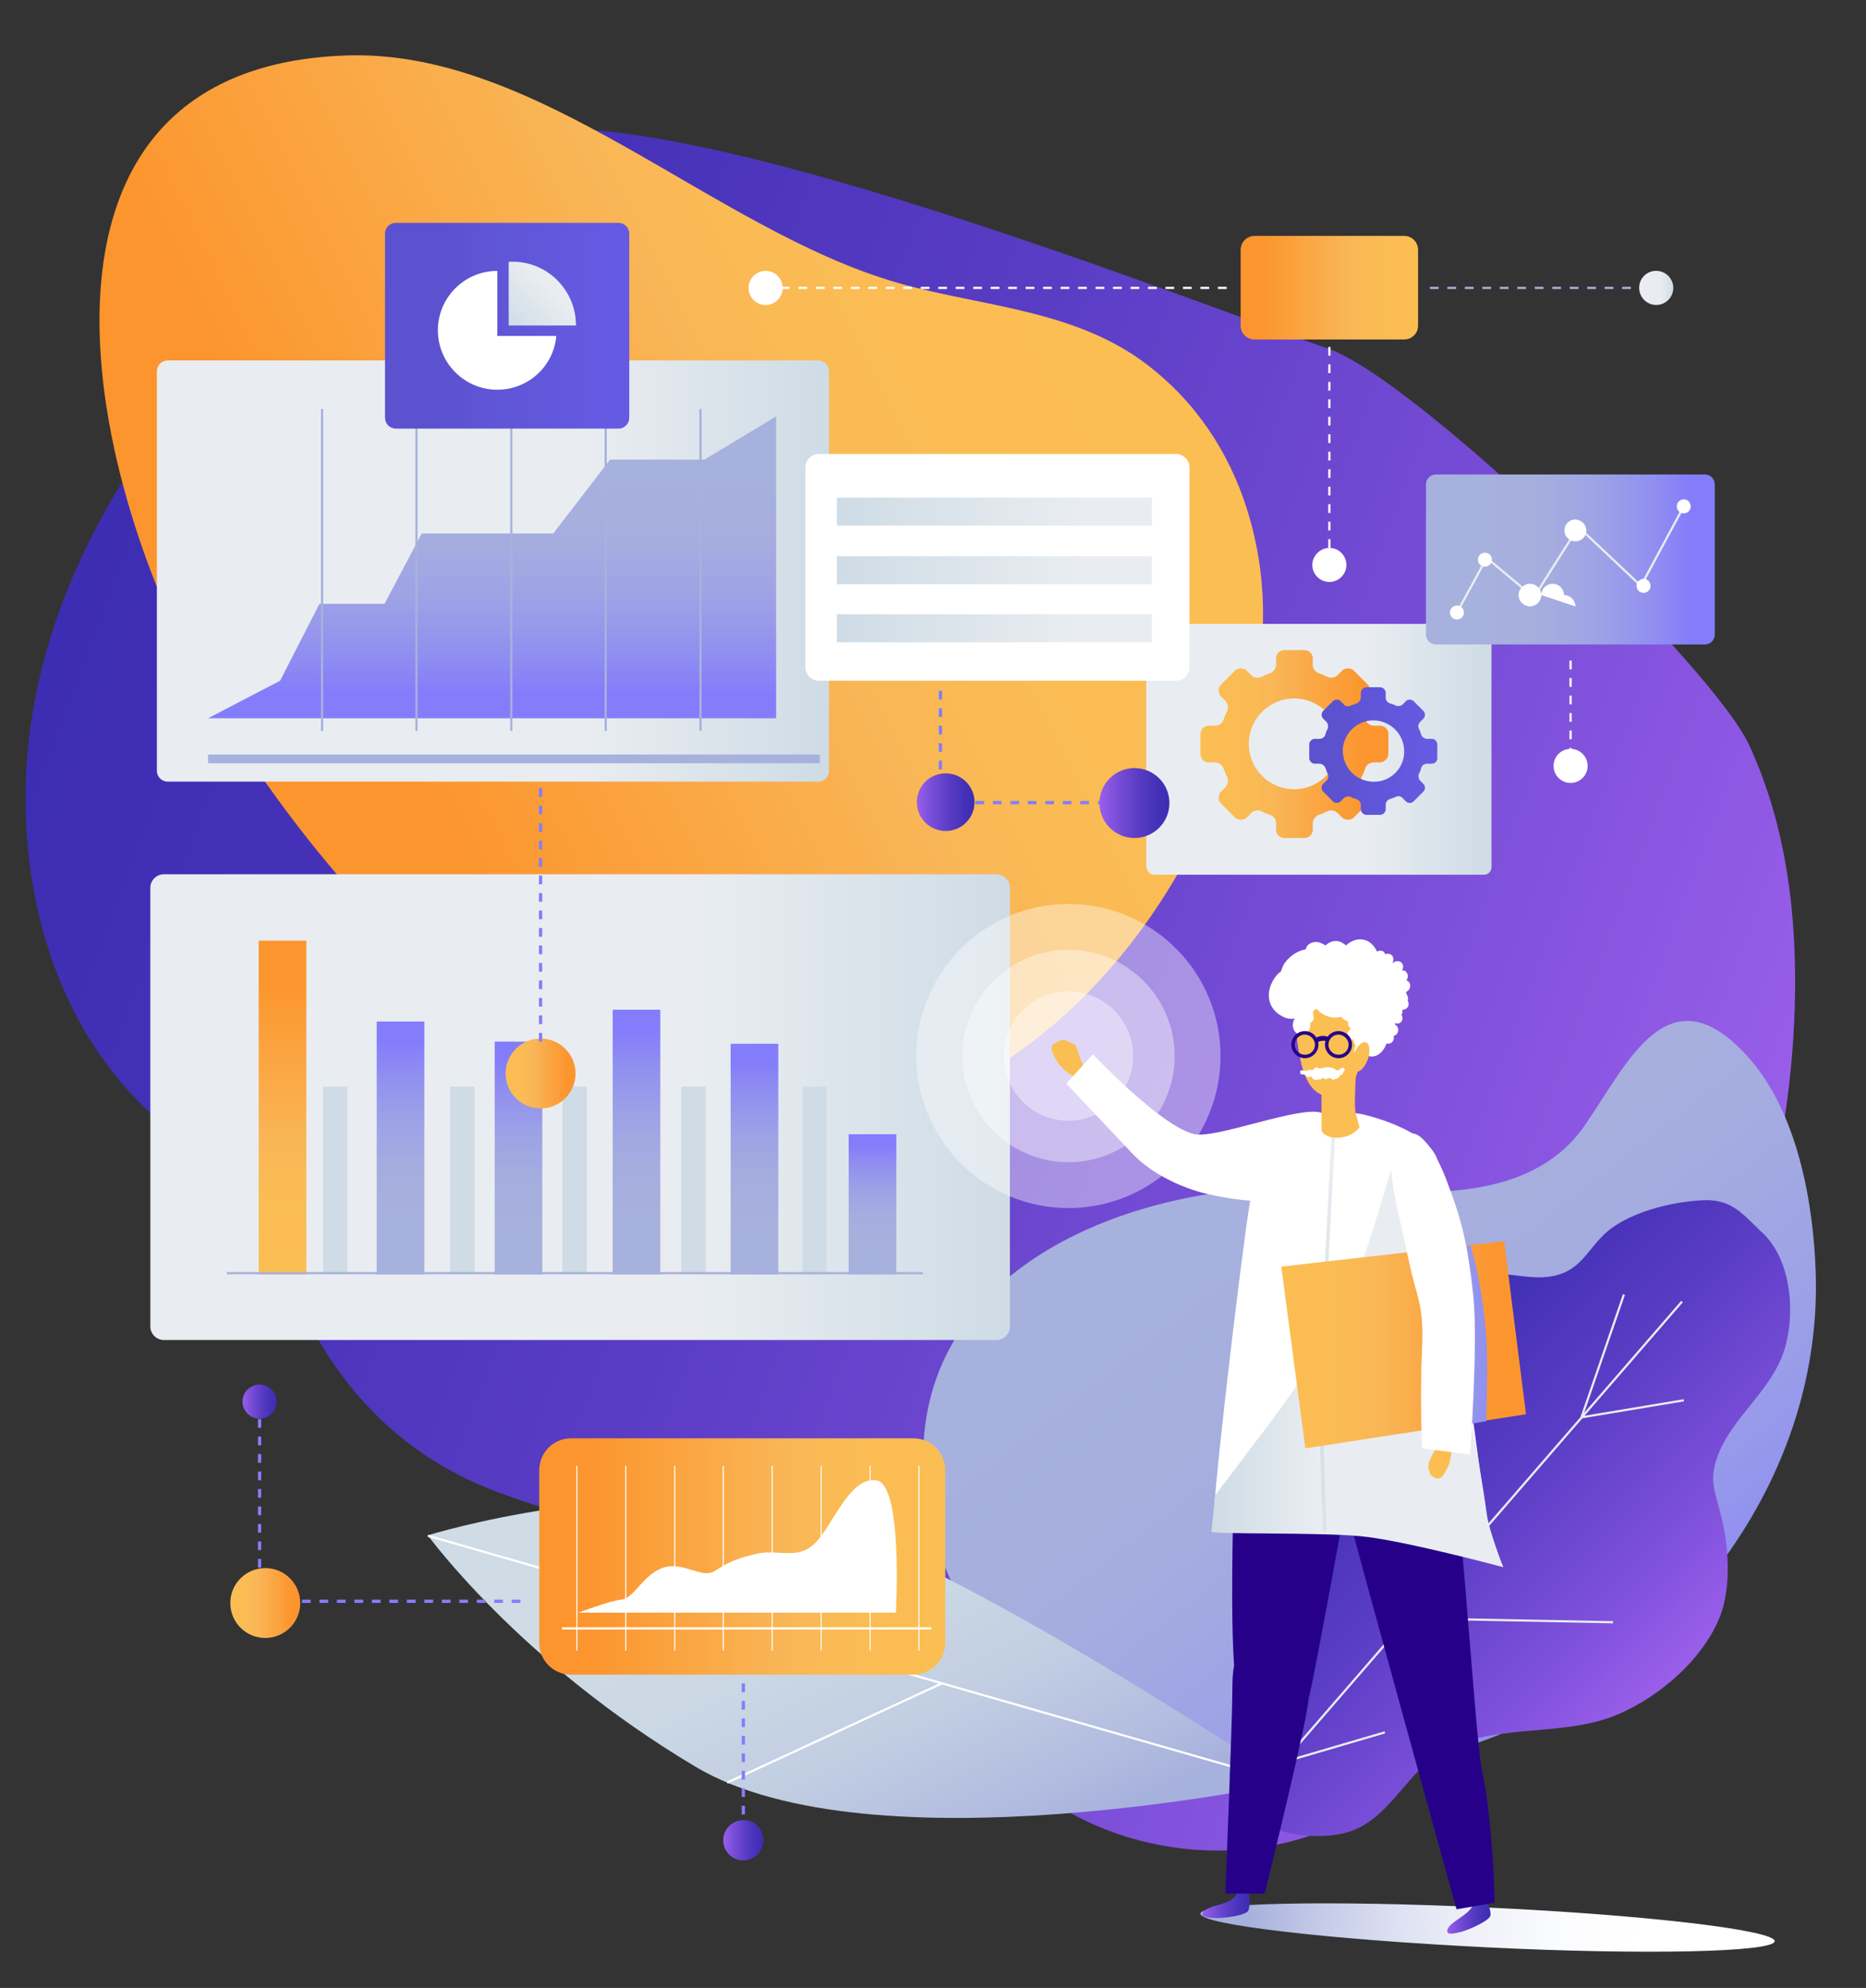<svg xmlns="http://www.w3.org/2000/svg" xmlns:xlink="http://www.w3.org/1999/xlink" viewBox="0 0 427 455" xmlns:v="https://vecta.io/nano"><rect x="0" y="0" width="427" height="455" fill="#333333" stroke="none"/><style><![CDATA[.B{stroke-miterlimit:10}.C{fill:none}.D{fill:#fff}.E{stroke-width:.5}.F{stroke-dasharray:2,2}.G{stroke:#fff}.H{stroke:#847dfb}.I{stroke-width:.75}.J{stroke:#a7b1dd}.K{fill:#fbbe52}]]></style><linearGradient id="A" gradientUnits="userSpaceOnUse" x1="453.855" y1="286.496" x2="877.21" y2="286.496" gradientTransform="matrix(-0.929 -0.315 -0.332 0.891 917.564 177.508)"><stop offset=".008" stop-color="#995eea"/><stop offset=".252" stop-color="#7a4ed8"/><stop offset=".565" stop-color="#593cc4"/><stop offset=".826" stop-color="#4431b7"/><stop offset="1" stop-color="#3d2db3"/></linearGradient><path fill="url(#A)" d="M41.5 91.3c17.4-21.4 45.9-52 73.9-60.4 35.4-10.7 160.2 39.3 188.3 48.8 20.1 6.8 87.7 72.1 96.5 90.7 8.7 18.7 11.1 39.6 10.5 60.1-1.2 39.6-13.7 78.8-35.1 112.7-10.8 17-24.8 29.8-37.6 44.8-13.1 15.4-22.3 28.7-44 33.8-19.2 4.5-40.5.2-56.1-11.4-14-10.4-23-25.8-36.5-36.7-25-20.2-60.4-21.3-89.6-33-30.4-12.2-46.7-39.9-51-70-.9-.3-1.8-.7-2.7-1.1-37.2-14.9-53.3-53-52.2-90.4.9-31.9 15.1-62.6 35.6-87.9z"/><linearGradient id="B" gradientUnits="userSpaceOnUse" x1="604.56" y1="301.173" x2="423.548" y2="437.273" gradientTransform="matrix(-0.966 -0.26 -0.26 0.966 921.43 106.531)"><stop offset=".217" stop-color="#a7b1dd"/><stop offset=".418" stop-color="#a5addf"/><stop offset=".605" stop-color="#9da2e6"/><stop offset=".787" stop-color="#908ff0"/><stop offset=".915" stop-color="#847dfb"/></linearGradient><path fill="url(#B)" d="M212 324.3c-2.8 16.9 2.5 35.3 12.3 49.2 27 38.6 82.1 39.5 121.7 22.3 40.6-17.7 70.9-59 69.5-104.3-.5-16.3-4.2-37-15.5-49.6-18.2-20.2-27.5 1.4-37.3 15.6-13.3 19.3-41 15.4-61.2 14.4-34.8-1.8-83 12.9-89.5 52.4z"/><linearGradient id="C" gradientUnits="userSpaceOnUse" x1="702.602" y1="229.782" x2="825.791" y2="442.008" gradientTransform="matrix(-0.74 -0.534 -0.481 0.666 883.542 309.739)"><stop offset=".005" stop-color="#fbbe52"/><stop offset=".272" stop-color="#fabb54"/><stop offset=".397" stop-color="#f9b656"/><stop offset=".878" stop-color="#fc952e"/></linearGradient><path fill="url(#C)" d="M286 118.7c3.3 11.6 3.8 23.6 2 34.5-2.6 15.3-9 29.3-16.2 42.7-23.2 43.2-70.3 78.3-128.7 54.6-39.2-15.9-69.2-50.3-91-84.3-32-50-55.2-150.6 27-153.5 44.2-1.6 84 39.8 126.2 52 19.7 5.7 42 6 59 20.2 11.1 9.1 18.1 21.1 21.7 33.8z"/><linearGradient id="D" gradientUnits="userSpaceOnUse" x1="226.52" y1="441.429" x2="166.124" y2="318.096"><stop offset=".085" stop-color="#a7b1dd"/><stop offset=".155" stop-color="#afbadf"/><stop offset=".356" stop-color="#c1cde2"/><stop offset=".562" stop-color="#cbd8e4"/><stop offset=".778" stop-color="#cfdce5"/></linearGradient><path fill="url(#D)" d="M294.7 408s-95.2 20.4-135.5-3.6-61.3-53-61.3-53 47.5-14.7 84.5-4.6C219.3 357 294.7 408 294.7 408z"/><path d="M294.7 408L97.9 351.5m68.5 56.5l49.1-22.7m-68-41.9l13.6 26.2" class="B C E G"/><linearGradient id="E" gradientUnits="userSpaceOnUse" x1="505.079" y1="551.852" x2="611.597" y2="551.852" gradientTransform="matrix(-0.718 -0.696 -0.696 0.718 1129.078 340.469)"><stop offset=".008" stop-color="#995eea"/><stop offset=".252" stop-color="#7a4ed8"/><stop offset=".565" stop-color="#593cc4"/><stop offset=".826" stop-color="#4431b7"/><stop offset="1" stop-color="#3d2db3"/></linearGradient><path fill="url(#E)" d="M402.8 281.7c6.8 5.8 8.1 17.8 5.8 26.3-2.7 10.1-12.1 15.9-15.6 25.4-2 5.4-.5 8.1.8 13.4 1.8 6.7 2.4 16.3-.1 22.9-3.8 9.9-13.7 18.5-23.5 22.7-12.2 5.2-26.9 2-39.1 7.9-8.4 4.1-12.6 15.2-21.4 18.6-8.9 3.5-27.2.3-28.2-11.4-1.1-13.2 12.2-21.6 13.1-34 .5-7-2.3-14.6-2.1-21.9.2-9.6 2.3-21 6.8-29.6 8.6-16.2 23.7-31 42.8-30.5 4.5.1 9.2 1.5 13.6.5 5.7-1.3 7.2-5.2 11-9.1 5.2-5.3 15.7-7.9 23.2-8.2 6-.2 8.4 2.6 12.7 6.8-.4-.3-.7-.7-1.1-1.1"/><g stroke="#e9edf1" class="B C E"><path d="M384.9 297.9L282.8 415.8"/><path d="M369.1 371.3l-47-.9m3.2-49.3l-3.2 49.3m63.2-49.9l-23.4 3.9m9.7-28.1l-9.7 28.1m-45 72.1l-23.2 6.8"/></g><linearGradient id="F" gradientUnits="userSpaceOnUse" x1="231.08" y1="253.392" x2="34.398" y2="253.392"><stop offset=".005" stop-color="#cfdce5"/><stop offset=".048" stop-color="#d2dee7"/><stop offset=".37" stop-color="#e9edf1"/></linearGradient><path fill="url(#F)" d="M34.4,303.6c0,1.7,1.4,3.1,3.1,3.1H228c1.7,0,3.1-1.4,3.1-3.1V203.2c0-1.7-1.4-3.1-3.1-3.1H37.5 c-1.7,0-3.1,1.4-3.1,3.1V303.6z"/><linearGradient id="G" gradientUnits="userSpaceOnUse" x1="199.643" y1="291.671" x2="199.643" y2="259.575"><stop offset=".217" stop-color="#a7b1dd"/><stop offset=".418" stop-color="#a5addf"/><stop offset=".605" stop-color="#9da2e6"/><stop offset=".787" stop-color="#908ff0"/><stop offset=".915" stop-color="#847dfb"/></linearGradient><path fill="url(#G)" d="M194.2 259.6h10.9v32.1h-10.9z"/><linearGradient id="H" gradientUnits="userSpaceOnUse" x1="172.636" y1="291.671" x2="172.636" y2="238.901"><stop offset=".217" stop-color="#a7b1dd"/><stop offset=".418" stop-color="#a5addf"/><stop offset=".605" stop-color="#9da2e6"/><stop offset=".787" stop-color="#908ff0"/><stop offset=".915" stop-color="#847dfb"/></linearGradient><path fill="url(#H)" d="M167.2 238.9h10.9v52.8h-10.9z"/><linearGradient id="I" gradientUnits="userSpaceOnUse" x1="145.626" y1="291.671" x2="145.626" y2="231.08"><stop offset=".217" stop-color="#a7b1dd"/><stop offset=".418" stop-color="#a5addf"/><stop offset=".605" stop-color="#9da2e6"/><stop offset=".787" stop-color="#908ff0"/><stop offset=".915" stop-color="#847dfb"/></linearGradient><path fill="url(#I)" d="M140.2 231.1h10.9v60.6h-10.9z"/><linearGradient id="J" gradientUnits="userSpaceOnUse" x1="118.619" y1="291.671" x2="118.619" y2="238.399"><stop offset=".217" stop-color="#a7b1dd"/><stop offset=".418" stop-color="#a5addf"/><stop offset=".605" stop-color="#9da2e6"/><stop offset=".787" stop-color="#908ff0"/><stop offset=".915" stop-color="#847dfb"/></linearGradient><path fill="url(#J)" d="M113.2 238.4h10.9v53.3h-10.9z"/><linearGradient id="K" gradientUnits="userSpaceOnUse" x1="91.612" y1="291.671" x2="91.612" y2="233.759"><stop offset=".217" stop-color="#a7b1dd"/><stop offset=".418" stop-color="#a5addf"/><stop offset=".605" stop-color="#9da2e6"/><stop offset=".787" stop-color="#908ff0"/><stop offset=".915" stop-color="#847dfb"/></linearGradient><path fill="url(#K)" d="M86.2 233.8h10.9v57.9H86.2z"/><linearGradient id="L" gradientUnits="userSpaceOnUse" x1="64.604" y1="291.671" x2="64.604" y2="215.281"><stop offset=".005" stop-color="#fbbe52"/><stop offset=".272" stop-color="#fabb54"/><stop offset=".397" stop-color="#f9b656"/><stop offset=".878" stop-color="#fc952e"/></linearGradient><path fill="url(#L)" d="M59.2 215.3h10.9v76.4H59.2z"/><path d="M183.6 248.7h5.6v42.9h-5.6zm-27.7 0h5.6v42.9h-5.6zm-27.2 0h5.6v42.9h-5.6zm-25.7 0h5.6v42.9H103zm-29.1 0h5.6v42.9h-5.6z" fill="#cfdce5"/><g class="B C E"><path d="M211.2 291.4H51.9" class="J"/><path d="M304.2 79.4v49.9" class="F G"/></g><linearGradient id="M" gradientUnits="userSpaceOnUse" x1="324.526" y1="65.88" x2="283.887" y2="65.88"><stop offset=".005" stop-color="#fbbe52"/><stop offset=".272" stop-color="#fabb54"/><stop offset=".397" stop-color="#f9b656"/><stop offset=".878" stop-color="#fc952e"/></linearGradient><path fill="url(#M)" d="M283.9 74.5c0 1.8 1.4 3.2 3.2 3.2h34.2c1.8 0 3.2-1.4 3.2-3.2V57.2c0-1.8-1.4-3.2-3.2-3.2h-34.2c-1.8 0-3.2 1.4-3.2 3.2v17.3z"/><g class="D"><path d="M300.3 129.3c0 2.1 1.7 3.9 3.9 3.9 2.1 0 3.9-1.7 3.9-3.9 0-2.1-1.7-3.9-3.9-3.9-2.1 0-3.9 1.8-3.9 3.9z"/><circle cx="175.2" cy="65.9" r="3.9"/></g><g class="B C E F"><path d="M280.7 65.9H172.4" class="G"/><path d="M327.2 65.9h55.6" class="J"/></g><linearGradient id="N" gradientUnits="userSpaceOnUse" x1="382.815" y1="65.88" x2="375.072" y2="65.88"><stop offset=".005" stop-color="#cfdce5"/><stop offset=".048" stop-color="#d2dee7"/><stop offset=".37" stop-color="#e9edf1"/></linearGradient><path fill="url(#N)" d="M375.1 65.9c0 2.1 1.7 3.9 3.9 3.9 2.1 0 3.9-1.7 3.9-3.9 0-2.1-1.7-3.9-3.9-3.9a3.84 3.84 0 0 0-3.9 3.9z"/><linearGradient id="O" gradientUnits="userSpaceOnUse" x1="341.172" y1="171.494" x2="262.362" y2="171.494"><stop offset=".005" stop-color="#cfdce5"/><stop offset=".048" stop-color="#d2dee7"/><stop offset=".37" stop-color="#e9edf1"/></linearGradient><path fill="url(#O)" d="M262.4 198.5c0 .9.8 1.7 1.7 1.7h75.5c.9 0 1.7-.7 1.7-1.7v-54c0-.9-.8-1.7-1.7-1.7H264c-.9 0-1.7.7-1.7 1.7v54z"/><linearGradient id="P" gradientUnits="userSpaceOnUse" x1="274.601" y1="170.232" x2="317.674" y2="170.232"><stop offset=".005" stop-color="#fbbe52"/><stop offset=".272" stop-color="#fabb54"/><stop offset=".397" stop-color="#f9b656"/><stop offset=".878" stop-color="#fc952e"/></linearGradient><path fill="url(#P)" d="M317.7 172.5V168c0-1.1-.9-1.9-1.9-1.9h-1.4c-.9 0-1.7-.6-2-1.4-.2-.6-.5-1.3-.8-1.9-.4-.8-.2-1.8.4-2.4l1-1c.7-.7.7-2 0-2.7l-3.2-3.2c-.7-.7-2-.7-2.7 0l-1 1c-.6.6-1.6.8-2.4.4-.6-.3-1.2-.6-1.9-.8-.8-.3-1.4-1.1-1.4-2v-1.4c0-1.1-.9-1.9-1.9-1.9h-4.6c-1.1 0-1.9.9-1.9 1.9v1.4c0 .9-.6 1.7-1.4 2-.6.2-1.3.5-1.9.8-.8.4-1.8.2-2.4-.4l-1-1c-.7-.7-2-.7-2.7 0l-3.2 3.2c-.7.7-.7 2 0 2.7l1 1c.6.6.8 1.6.4 2.4-.3.6-.6 1.2-.8 1.9-.3.9-1.1 1.4-2 1.4h-1.4c-1.1 0-1.9.9-1.9 1.9v4.6c0 1.1.9 1.9 1.9 1.9h1.4c.9 0 1.7.6 2 1.4.2.6.5 1.3.8 1.9.4.8.2 1.8-.4 2.4l-1 1c-.7.7-.7 2 0 2.7l3.2 3.2c.7.7 2 .7 2.7 0l1-1c.6-.6 1.6-.8 2.4-.4.6.3 1.2.6 1.9.8.9.3 1.4 1.1 1.4 2v1.4c0 1.1.9 1.9 1.9 1.9h4.6c1.1 0 1.9-.9 1.9-1.9v-1.4c0-.9.6-1.7 1.4-2 .7-.2 1.3-.5 1.9-.8.8-.4 1.8-.2 2.4.4l1 1c.7.7 2 .7 2.7 0l3.2-3.2c.7-.7.7-2 0-2.7l-1-1c-.6-.6-.8-1.6-.4-2.4.3-.6.6-1.2.8-1.9.3-.9 1.1-1.4 2-1.4h1.4c1-.1 1.9-.9 1.9-2zm-20.7 8.1a10.4 10.4 0 0 1-11.2-11.2c.4-5 4.5-9.1 9.5-9.5a10.4 10.4 0 0 1 11.2 11.2c-.4 5-4.5 9.1-9.5 9.5z"/><linearGradient id="Q" gradientUnits="userSpaceOnUse" x1="299.818" y1="171.936" x2="328.932" y2="171.936"><stop offset=".228" stop-color="#5c52cf"/><stop offset=".429" stop-color="#5f55d6"/><stop offset=".921" stop-color="#655ae2"/></linearGradient><path fill="url(#Q)" d="M328.9 173.5v-3.1c0-.7-.6-1.3-1.3-1.3h-1c-.6 0-1.2-.4-1.4-1-.1-.4-.3-.9-.5-1.3-.3-.6-.1-1.2.3-1.6l.7-.7c.5-.5.5-1.3 0-1.8l-2.2-2.2c-.5-.5-1.3-.5-1.8 0l-.7.7c-.4.4-1.1.5-1.6.3-.4-.2-.8-.4-1.3-.5a1.41 1.41 0 0 1-1-1.4v-1c0-.7-.6-1.3-1.3-1.3h-3.1c-.7 0-1.3.6-1.3 1.3v1c0 .6-.4 1.2-1 1.4-.4.2-.9.3-1.3.5-.6.3-1.2.2-1.6-.3l-.7-.7c-.5-.5-1.3-.5-1.8 0l-2.2 2.2c-.5.5-.5 1.3 0 1.8l.7.7c.4.4.5 1.1.3 1.6-.2.4-.4.8-.5 1.3a1.41 1.41 0 0 1-1.4 1h-1c-.7 0-1.3.6-1.3 1.3v3.1c0 .7.6 1.3 1.3 1.3h1c.6 0 1.2.4 1.4 1 .2.4.3.9.5 1.3a1.25 1.25 0 0 1-.3 1.6l-.7.7c-.5.5-.5 1.3 0 1.8l2.2 2.2c.5.5 1.3.5 1.8 0l.7-.7c.4-.4 1.1-.5 1.6-.3.4.2.8.4 1.3.5.6.2 1 .7 1 1.3v1c0 .7.6 1.3 1.3 1.3h3.1c.7 0 1.3-.6 1.3-1.3v-1c0-.6.4-1.2 1-1.3.4-.2.9-.3 1.3-.5a1.25 1.25 0 0 1 1.6.3l.7.7c.5.5 1.3.5 1.8 0l2.2-2.2c.5-.5.5-1.3 0-1.8l-.7-.7c-.4-.4-.5-1.1-.3-1.6.2-.4.4-.8.5-1.3a1.41 1.41 0 0 1 1.4-1h1c.8 0 1.3-.6 1.3-1.3zm-14 5.4c-4.3.3-7.9-3.2-7.6-7.6a7.05 7.05 0 0 1 6.4-6.4c4.3-.3 7.9 3.2 7.6 7.6-.2 3.4-3 6.2-6.4 6.4z"/><path d="M359.4 151.2v24.1" class="B C E F G"/><path d="M355.5 175.3c0 2.1 1.7 3.9 3.9 3.9 2.1 0 3.9-1.7 3.9-3.9 0-2.1-1.7-3.9-3.9-3.9s-3.9 1.8-3.9 3.9z" class="D"/><linearGradient id="R" gradientUnits="userSpaceOnUse" x1="326.331" y1="128.057" x2="392.424" y2="128.057"><stop offset=".217" stop-color="#a7b1dd"/><stop offset=".418" stop-color="#a5addf"/><stop offset=".605" stop-color="#9da2e6"/><stop offset=".787" stop-color="#908ff0"/><stop offset=".915" stop-color="#847dfb"/></linearGradient><path fill="url(#R)" d="M326.3,145.2c0,1.3,1,2.3,2.3,2.3h61.5c1.3,0,2.3-1,2.3-2.3v-34.3c0-1.3-1-2.3-2.3-2.3h-61.5 c-1.3,0-2.3,1-2.3,2.3V145.2z"/><path stroke="#e9edf1" d="M333.4 140.2l6.8-12.5 10.8 9 10.2-16.1 14.3 13.5 9.8-18.2" class="B C E"/><g class="D"><circle cx="333.4" cy="140.2" r="1.6"/><circle cx="339.8" cy="128.1" r="1.6"/><path d="M352.7 136.2a2.65 2.65 0 0 1-2.6 2.6 2.65 2.65 0 0 1-2.6-2.6 2.65 2.65 0 0 1 2.6-2.6 2.65 2.65 0 0 1 2.6 2.6 2.65 2.65 0 0 1 2.6-2.6 2.65 2.65 0 0 1 2.6 2.6 2.65 2.65 0 0 1 2.6 2.6zm10.3-14.8c0 1.4-1.1 2.5-2.5 2.5s-2.5-1.1-2.5-2.5 1.1-2.5 2.5-2.5c1.4.1 2.5 1.2 2.5 2.5zm14.7 12.7a1.6 1.6 0 1 1-3.2 0 1.6 1.6 0 1 1 3.2 0zm9.2-18.2a1.6 1.6 0 1 1-3.2 0 1.6 1.6 0 1 1 3.2 0z"/></g><path d="M59.4 320.8v42.8m59.7 2.9H59.4" class="B C F H I"/><linearGradient id="S" gradientUnits="userSpaceOnUse" x1="52.718" y1="366.864" x2="68.734" y2="366.864"><stop offset=".005" stop-color="#fbbe52"/><stop offset=".272" stop-color="#fabb54"/><stop offset=".397" stop-color="#f9b656"/><stop offset=".878" stop-color="#fc952e"/></linearGradient><circle fill="url(#S)" cx="60.7" cy="366.9" r="8"/><linearGradient id="T" gradientUnits="userSpaceOnUse" x1="55.428" y1="320.82" x2="63.324" y2="320.82"><stop offset=".008" stop-color="#995eea"/><stop offset=".252" stop-color="#7a4ed8"/><stop offset=".565" stop-color="#593cc4"/><stop offset=".826" stop-color="#4431b7"/><stop offset="1" stop-color="#3d2db3"/></linearGradient><circle fill="url(#T)" cx="59.4" cy="320.8" r="3.9"/><path d="M170.1 385.3v30.6" class="B C F H I"/><linearGradient id="U" gradientUnits="userSpaceOnUse" x1="165.419" y1="421.185" x2="174.714" y2="421.185"><stop offset=".008" stop-color="#995eea"/><stop offset=".252" stop-color="#7a4ed8"/><stop offset=".565" stop-color="#593cc4"/><stop offset=".826" stop-color="#4431b7"/><stop offset="1" stop-color="#3d2db3"/></linearGradient><path fill="url(#U)" d="M174.7 421.2c0 2.6-2.1 4.6-4.6 4.6-2.6 0-4.6-2.1-4.6-4.6 0-2.6 2.1-4.6 4.6-4.6 2.5-.1 4.6 2 4.6 4.6z"/><linearGradient id="V" gradientUnits="userSpaceOnUse" x1="216.437" y1="356.276" x2="123.438" y2="356.276"><stop offset=".005" stop-color="#fbbe52"/><stop offset=".272" stop-color="#fabb54"/><stop offset=".397" stop-color="#f9b656"/><stop offset=".878" stop-color="#fc952e"/></linearGradient><path fill="url(#V)" d="M123.4 376c0 4.1 3.3 7.3 7.3 7.3H209c4.1 0 7.3-3.3 7.3-7.3v-39.5c0-4.1-3.3-7.3-7.3-7.3h-78.3c-4.1 0-7.3 3.3-7.3 7.3V376z"/><path d="M132.4 369.1H205s1.7-29.5-4.5-30.3-10 10.6-14.1 14.5-8.5 1.1-13.6 2.4c-5 1.2-6.4 2.1-9.3 3.9-3 1.8-7.2-2.3-11.7-.8-4.6 1.5-6.7 7-9.5 7.3-2.9.3-9.9 3-9.9 3z" class="D"/><g class="C B"><g class="G"><path d="M132 335.5v42.3m11.2-42.3v42.3m11.2-42.3v42.3m11.1-42.3v42.3m11.2-42.3v42.3m11.2-42.3v42.3m11.2-42.3v42.3m11.2-42.3v42.3" stroke-width=".25"/><path d="M213.1 372.7h-84.5" class="E"/></g><path d="M215.2 183.7h42.3" class="F H I"/></g><linearGradient id="W" gradientUnits="userSpaceOnUse" x1="251.599" y1="183.789" x2="267.613" y2="183.789"><stop offset=".008" stop-color="#995eea"/><stop offset=".252" stop-color="#7a4ed8"/><stop offset=".565" stop-color="#593cc4"/><stop offset=".826" stop-color="#4431b7"/><stop offset="1" stop-color="#3d2db3"/></linearGradient><circle fill="url(#W)" cx="259.6" cy="183.8" r="8"/><path d="M215.2 158.1v24.2" class="B C F H I"/><linearGradient id="X" gradientUnits="userSpaceOnUse" x1="209.789" y1="183.574" x2="222.954" y2="183.574"><stop offset=".008" stop-color="#995eea"/><stop offset=".252" stop-color="#7a4ed8"/><stop offset=".565" stop-color="#593cc4"/><stop offset=".826" stop-color="#4431b7"/><stop offset="1" stop-color="#3d2db3"/></linearGradient><circle fill="url(#X)" cx="216.4" cy="183.6" r="6.6"/><linearGradient id="Y" gradientUnits="userSpaceOnUse" x1="115.671" y1="245.736" x2="131.689" y2="245.736"><stop offset=".005" stop-color="#fbbe52"/><stop offset=".272" stop-color="#fabb54"/><stop offset=".397" stop-color="#f9b656"/><stop offset=".878" stop-color="#fc952e"/></linearGradient><circle fill="url(#Y)" cx="123.7" cy="245.7" r="8"/><path d="M123.7 136.4v102.7" class="B C F H I"/><linearGradient id="Z" gradientUnits="userSpaceOnUse" x1="189.637" y1="130.659" x2="35.882" y2="130.659"><stop offset=".005" stop-color="#cfdce5"/><stop offset=".048" stop-color="#d2dee7"/><stop offset=".37" stop-color="#e9edf1"/></linearGradient><path fill="url(#Z)" d="M35.9 176.4c0 1.4 1.1 2.5 2.5 2.5h148.8c1.4 0 2.5-1.1 2.5-2.5V85c0-1.4-1.1-2.5-2.5-2.5H38.4c-1.4 0-2.5 1.1-2.5 2.5v91.4z"/><linearGradient id="a" gradientUnits="userSpaceOnUse" x1="112.569" y1="164.391" x2="112.569" y2="95.327"><stop offset=".085" stop-color="#847dfb"/><stop offset=".214" stop-color="#908ff0"/><stop offset=".395" stop-color="#9da2e6"/><stop offset=".582" stop-color="#a5addf"/><stop offset=".783" stop-color="#a7b1dd"/></linearGradient><path fill="url(#a)" d="M47.6 164.4h130V95.3l-16.4 9.9h-21.6l-13 16.9H96.5L88 138.2H73.1l-9 17.6z"/><g class="C B J"><path d="M73.7 93.6v73.7m21.6-73.7v73.7M117 93.6v73.7m21.6-73.7v73.7m21.7-73.7v73.7" class="E"/><path stroke-width="2" d="M47.6 173.7h140"/></g><linearGradient id="b" gradientUnits="userSpaceOnUse" x1="88.088" y1="74.508" x2="143.972" y2="74.508"><stop offset=".228" stop-color="#5c52cf"/><stop offset=".429" stop-color="#5f55d6"/><stop offset=".921" stop-color="#655ae2"/></linearGradient><path fill="url(#b)" d="M144 95.6c0 1.4-1.1 2.5-2.5 2.5H90.6c-1.4 0-2.5-1.1-2.5-2.5V53.5c0-1.4 1.1-2.5 2.5-2.5h50.9c1.4 0 2.5 1.1 2.5 2.5v42.1z"/><path d="M113.8 76.8V62c-7.5 0-13.6 6.1-13.6 13.6s6.1 13.6 13.6 13.6c7.1 0 12.9-5.4 13.5-12.3h-13.5z" class="D"/><linearGradient id="c" gradientUnits="userSpaceOnUse" x1="116.573" y1="74.7" x2="127.364" y2="63.909"><stop offset=".005" stop-color="#cfdce5"/><stop offset=".103" stop-color="#d2dee7"/><stop offset=".836" stop-color="#e9edf1"/></linearGradient><path fill="url(#c)" d="M131.8 74.5s0-.1 0 0c0-8.1-6.5-14.6-14.5-14.6h-.9v14.6h15.4z"/><path d="M184.3 152.7a3.12 3.12 0 0 0 3.1 3.1h81.7a3.12 3.12 0 0 0 3.1-3.1V107a3.12 3.12 0 0 0-3.1-3.1h-81.7a3.12 3.12 0 0 0-3.1 3.1v45.7z" class="D"/><linearGradient id="d" gradientUnits="userSpaceOnUse" x1="191.468" y1="117.12" x2="263.61" y2="117.12"><stop offset=".005" stop-color="#cfdce5"/><stop offset=".096" stop-color="#d2dee7"/><stop offset=".783" stop-color="#e9edf1"/></linearGradient><path fill="url(#d)" d="M191.5 113.9h72.1v6.4h-72.1z"/><linearGradient id="e" gradientUnits="userSpaceOnUse" x1="191.468" y1="130.471" x2="263.61" y2="130.471"><stop offset=".005" stop-color="#cfdce5"/><stop offset=".096" stop-color="#d2dee7"/><stop offset=".783" stop-color="#e9edf1"/></linearGradient><path fill="url(#e)" d="M191.5 127.3h72.1v6.4h-72.1z"/><linearGradient id="f" gradientUnits="userSpaceOnUse" x1="191.468" y1="143.824" x2="263.61" y2="143.824"><stop offset=".005" stop-color="#cfdce5"/><stop offset=".096" stop-color="#d2dee7"/><stop offset=".783" stop-color="#e9edf1"/></linearGradient><path fill="url(#f)" d="M191.5 140.6h72.1v6.4h-72.1z"/><g class="D"><circle opacity=".4" cx="244.5" cy="241.7" r="34.8"/><circle opacity=".4" cx="244.5" cy="241.7" r="24.3"/><circle opacity=".4" cx="244.5" cy="241.7" r="14.8"/></g><linearGradient id="g" gradientUnits="userSpaceOnUse" x1="319.157" y1="446.426" x2="409.912" y2="446.426" gradientTransform="matrix(1.448 6.980000e-002 -4.820000e-002 0.999 -165.701 -30.183)"><stop offset=".085" stop-color="#a7b1dd"/><stop offset=".195" stop-color="#c2c9e7"/><stop offset=".336" stop-color="#dde0f2"/><stop offset=".479" stop-color="#f0f1f9"/><stop offset=".624" stop-color="#fbfcfe"/><stop offset=".778" stop-color="#fff"/></linearGradient><path fill="url(#g)" d="M406.1 444.3c-.1 2.5-29.6 3.2-65.9 1.4s-65.6-5.2-65.5-7.7 29.6-3.1 65.9-1.4 65.6 5.2 65.5 7.7z"/><path d="M246.2 246.7s-3-1.5-4.3-3.8c-1.3-2.2-2-3.5-.2-4.3 1.8-.9 2-.6 3-.1 2.4 1.1.8 0 3.5 6.2l-2 2z" class="K"/><linearGradient id="h" gradientUnits="userSpaceOnUse" x1="331.211" y1="437.378" x2="341.133" y2="437.378"><stop offset=".008" stop-color="#995eea"/><stop offset=".252" stop-color="#7a4ed8"/><stop offset=".565" stop-color="#593cc4"/><stop offset=".826" stop-color="#4431b7"/><stop offset="1" stop-color="#3d2db3"/></linearGradient><path fill="url(#h)" d="M339 432.1s2.6 5.3 2 6.5-5.1 3.2-6.8 3.6-2.8.6-3 0c-.5-1.7 4.7-4.1 2.8-3.2-1.4.7 3.7-1.7 3.3-4.2-.4-2-.1-2.3-.1-2.3l1.8-.4z"/><linearGradient id="i" gradientUnits="userSpaceOnUse" x1="275.065" y1="434.852" x2="285.922" y2="434.852"><stop offset=".008" stop-color="#995eea"/><stop offset=".252" stop-color="#7a4ed8"/><stop offset=".565" stop-color="#593cc4"/><stop offset=".826" stop-color="#4431b7"/><stop offset="1" stop-color="#3d2db3"/></linearGradient><path fill="url(#i)" d="M285.5 430.7s1 5.8 0 6.8-5.8 1.6-7.5 1.5-2.9-.2-2.9-.8c0-1.8 5.7-2.5 3.6-2.2-1.5.3 4.1-.5 4.4-3 .2-2.1.6-2.2.6-2.2h1.8z"/><g fill="#260089"><path d="M339 404.5c-1.4-6.6-5.9-78-8.3-83.3s-8.6-10.7-8.6-10.7-5.2 2.4-9.1 3.9c-1.4.6-3.6.9-3.5 6.5.2 7.6-3.6 15.1-.6 27.1 2.1 8.5 24.4 89 24.4 89l8.7-1.5c0-.1-.2-17.7-3-31z"/><path d="M314 310.4s-17.8-1.7-21.9-1.3c-1.5.2-3.7-.1-5.1 5.3-1.9 7.4-4.4 14.4-4.7 26.8-.2 8.7-.7 28.5.1 40.1-.3 1.2-.4 3.1-.4 5.8 0 6.4-1.6 46.3-1.6 46.3h9s10.3-41.7 10-44.6c.7-.5 14.6-78.4 14.6-78.4z"/></g><path d="M339.9 345.8L329.1 266c-1.5-6-11.2-9.4-16.6-10.8-2.3-.6-6.2-.8-10.1-.5-4.9-1.7-23.9 5.9-29 4.9-7.6-1.6-23.3-18.3-23.3-18.3L244 248l15.1 16c3.8 4.1 10.5 7.8 17.7 9.4 2.8.6 6.1 1.2 9.3 1.4l-.3 1.8c-1.9 12-9.1 72.2-8 72.8s23.5.8 33.1 1.6c9.7.9 32.9 7.6 32.9 7.6s-3.3-8.8-3.9-12.8z" class="D"/><linearGradient id="j" gradientUnits="userSpaceOnUse" x1="277.077" y1="309.117" x2="343.979" y2="309.117"><stop offset=".005" stop-color="#cfdce5"/><stop offset=".048" stop-color="#d2dee7"/><stop offset=".37" stop-color="#e9edf1"/></linearGradient><path fill="url(#j)" d="M278.1 342.2l-.9 8.4c1.1.6 24.5.1 34.1 1 9.7.9 32.7 7.1 32.7 7.1s-3.3-8.3-3.8-12.3c-2.5-19.4-14.6-75.9-15.9-80.8-.6-2.5-1.8-4.4-3.4-5.9-3.8 11.2-6.6 22.9-10.9 33.6-7.1 17.7-19.6 32.4-31.9 48.9z"/><linearGradient id="k" gradientUnits="userSpaceOnUse" x1="301.94" y1="305.384" x2="305.51" y2="305.384"><stop offset=".005" stop-color="#cfdce5"/><stop offset=".096" stop-color="#d2dee7"/><stop offset=".783" stop-color="#e9edf1"/></linearGradient><path fill="url(#k)" d="M302.8 350.5c0-.3-1.3-30-.7-40.4l2.6-50h.8l-2.6 50c-.6 10.3.7 40 .7 40.3l-.8.1z"/><linearGradient id="l" gradientUnits="userSpaceOnUse" x1="293.25" y1="307.791" x2="349.207" y2="307.791"><stop offset=".005" stop-color="#fbbe52"/><stop offset=".272" stop-color="#fabb54"/><stop offset=".397" stop-color="#f9b656"/><stop offset=".878" stop-color="#fc952e"/></linearGradient><path fill="url(#l)" d="M293.2 289.9l51-5.8 5 39.6-50.5 7.8z"/><linearGradient id="m" gradientUnits="userSpaceOnUse" x1="296.293" y1="306.191" x2="352.252" y2="306.191"><stop offset=".217" stop-color="#a7b1dd"/><stop offset=".418" stop-color="#a5addf"/><stop offset=".605" stop-color="#9da2e6"/><stop offset=".787" stop-color="#908ff0"/><stop offset=".915" stop-color="#847dfb"/></linearGradient><path fill="url(#m)" d="M339.9 303.5c-.8-7.7-1.7-12.7-3.4-18.4l-13.3 1.5c.7 3 1.4 6 1.9 8.9 1.9 9.5 3.6 10.2 3.1 20.8-.2 3.7-.2 7.5-.2 10.9l12.1-1.9c.2-7.6.4-16.5-.2-21.8z"/><path d="M332.1 330.6s.3 3.1-.8 5.2-1.6 3.2-3.2 2.3c-.7-.4-.7-.4-1-1.3s-1-1.6 2.5-6.8l2.5.6z" class="K"/><path d="M324 259.6s-3.5-1.5-5.3 2.8c-1.7 4.3 1.6 16.3 3.6 25.8s3.6 10.2 3.1 20.8 0 22.5 0 22.5l11 1.4s1.9-25.8.7-36.7-2.4-16.5-6.1-26.1c-3.6-9.5-7-10.5-7-10.5z" class="D"/><g class="K"><path d="M311.1 258c-1.1-4.3-.7-2-1-4.1-.2-1.8.2-8.5.2-8.5l-7.9 2.4v10.9s.4 1.7 3.6 1.7c3.5 0 5.1-2.4 5.1-2.4z"/><path d="M296.9 238.6c.7 4.7 1.7 11.7 7.1 12.4 3.3.4 6.7-3.1 7.1-7.9.5-6.6-3.2-13.2-7.1-13.2s-8 1.7-7.1 8.7z"/></g><path d="M321.8 224.4c.7-.8.3-2.4-1-2.3.6-.8.2-2.2-1.1-2.1-.4 0-.7.2-.9.4 0 0-.1 0-.1-.1.4-.9 0-2.1-1.3-2-.1 0-.3.1-.4.1-.2-.5-.6-.9-1.3-.8-.2 0-.4.1-.6.2-.3-.7-.8-1.4-1.4-1.9-1.8-1.5-4.1-1-5.7.5-.3-.3-.7-.5-1-.7-1.4-.7-2.7-.2-3.7.7-.9-.6-1.9-1-2.9-.7s-1.5.9-1.6 1.6c-2 .3-3.9 1.7-5 3.4-.3.5-.5 1.1-.7 1.7-.4.2-.8.6-1.1 1-2.5 3.2-2.3 7.4 1.6 9.3 1 .5 1.9.6 2.7.4-.8 1.2-.6 3.1 1 3.7.9.3 1.7-.3 2.2-1 .3-.5.4-1.1.3-1.7.5-.2.9-.7.8-1.3-.1-.7-.4-1.5.5-1.8.1 0 .2-.1.2-.1l.3.3c1.2 1.3 3.4 2.1 5.2 1.5.5.5 1.1.9 1.7 1.1-.1.6.1 1.3.6 1.6l.1.1-.1.1c.2-.2-.2.1-.2.1-1.1.6-.3 2.5.8 2.2 0 .4.2.9.4 1.3.1.1.1.2.2.2-.1.1-.2.2-.3.4v.1c-.3.7-.1 1.5.6 1.8.6.3 1.3.1 1.7-.4h0c2 1.3 4.1 0 5-2.5.1 0 .3.1.4.1 1-.1 1.4-1 1.2-1.8 1.3-.3 1.4-2.1.3-2.6 0-.1 0-.2.1-.3.7.2 1.5-.1 1.6-.9.1-.4 0-.7-.2-1a1.64 1.64 0 0 0 .2-1.2h.2c1.2-.1 1.5-1.4 1-2.1.1-.2.1-.4.1-.6-.1-.4-.2-.7-.4-1v-.4c1.2-.5 1.2-2.3 0-2.6z" class="D"/><path d="M313 242.5c-.7 1.8-1.9 3.1-2.8 2.7-.9-.3-1.1-2.1-.4-3.9s1.9-3.1 2.8-2.7c.9.3 1 2.1.4 3.9z" class="K"/><path d="M306.9 244.5c-.2.2-.4.3-.7.5-.2 0-.3 0-.5-.1-.3-.4-1.1-.6-1.6-.6a2.2 2.2 0 0 0-1.4.2h-.9c-.2-.1-.4-.2-.6-.2-.3 0-.5.2-.6.5-.1 0-.2.1-.3.1h-.2c-.3-.1-.8 0-1.1.2-.4-.1-.7-.1-1.2-.1-.3 0-.4.3-.2.5-.1.2 0 .4.3.4.2 0 .4 0 .6.1.1 0 .2.1.3.1.3.5.6.5 1.2.3h.1c.3.7 1 1 1.7.6.2.1.5.1.6-.1.1-.1.1-.2.2-.2h.2c.1.1.2.2.4.3h.3c.1 0 .2-.1.3-.2h.8l.3.3c.2.1.4 0 .5-.1.6-.1 1.1-.4 1.3-.9.3-.1.6-.3.7-.6v-.2l.3-.3c.1-.5-.5-.8-.8-.5z" class="D"/><g fill="#260089"><use xlink:href="#o"/><use xlink:href="#o" x="-7.7"/><path d="M303.9 237.3c-.4-.1-.7-.2-1.1-.2-.6 0-1.1.1-1.6.4v1.2c.5-.3 1-.5 1.6-.5.4 0 .8.1 1.1.3v-1.2z"/></g><defs ><path id="o" d="M306.3 242.2a3.12 3.12 0 0 1-3.1-3.1 3.12 3.12 0 0 1 3.1-3.1 3.12 3.12 0 0 1 3.1 3.1 3.12 3.12 0 0 1-3.1 3.1zm0-5.4a2.26 2.26 0 1 0 0 4.6 2.26 2.26 0 0 0 2.3-2.3c0-1.2-1.1-2.3-2.3-2.3z"/></defs></svg>
